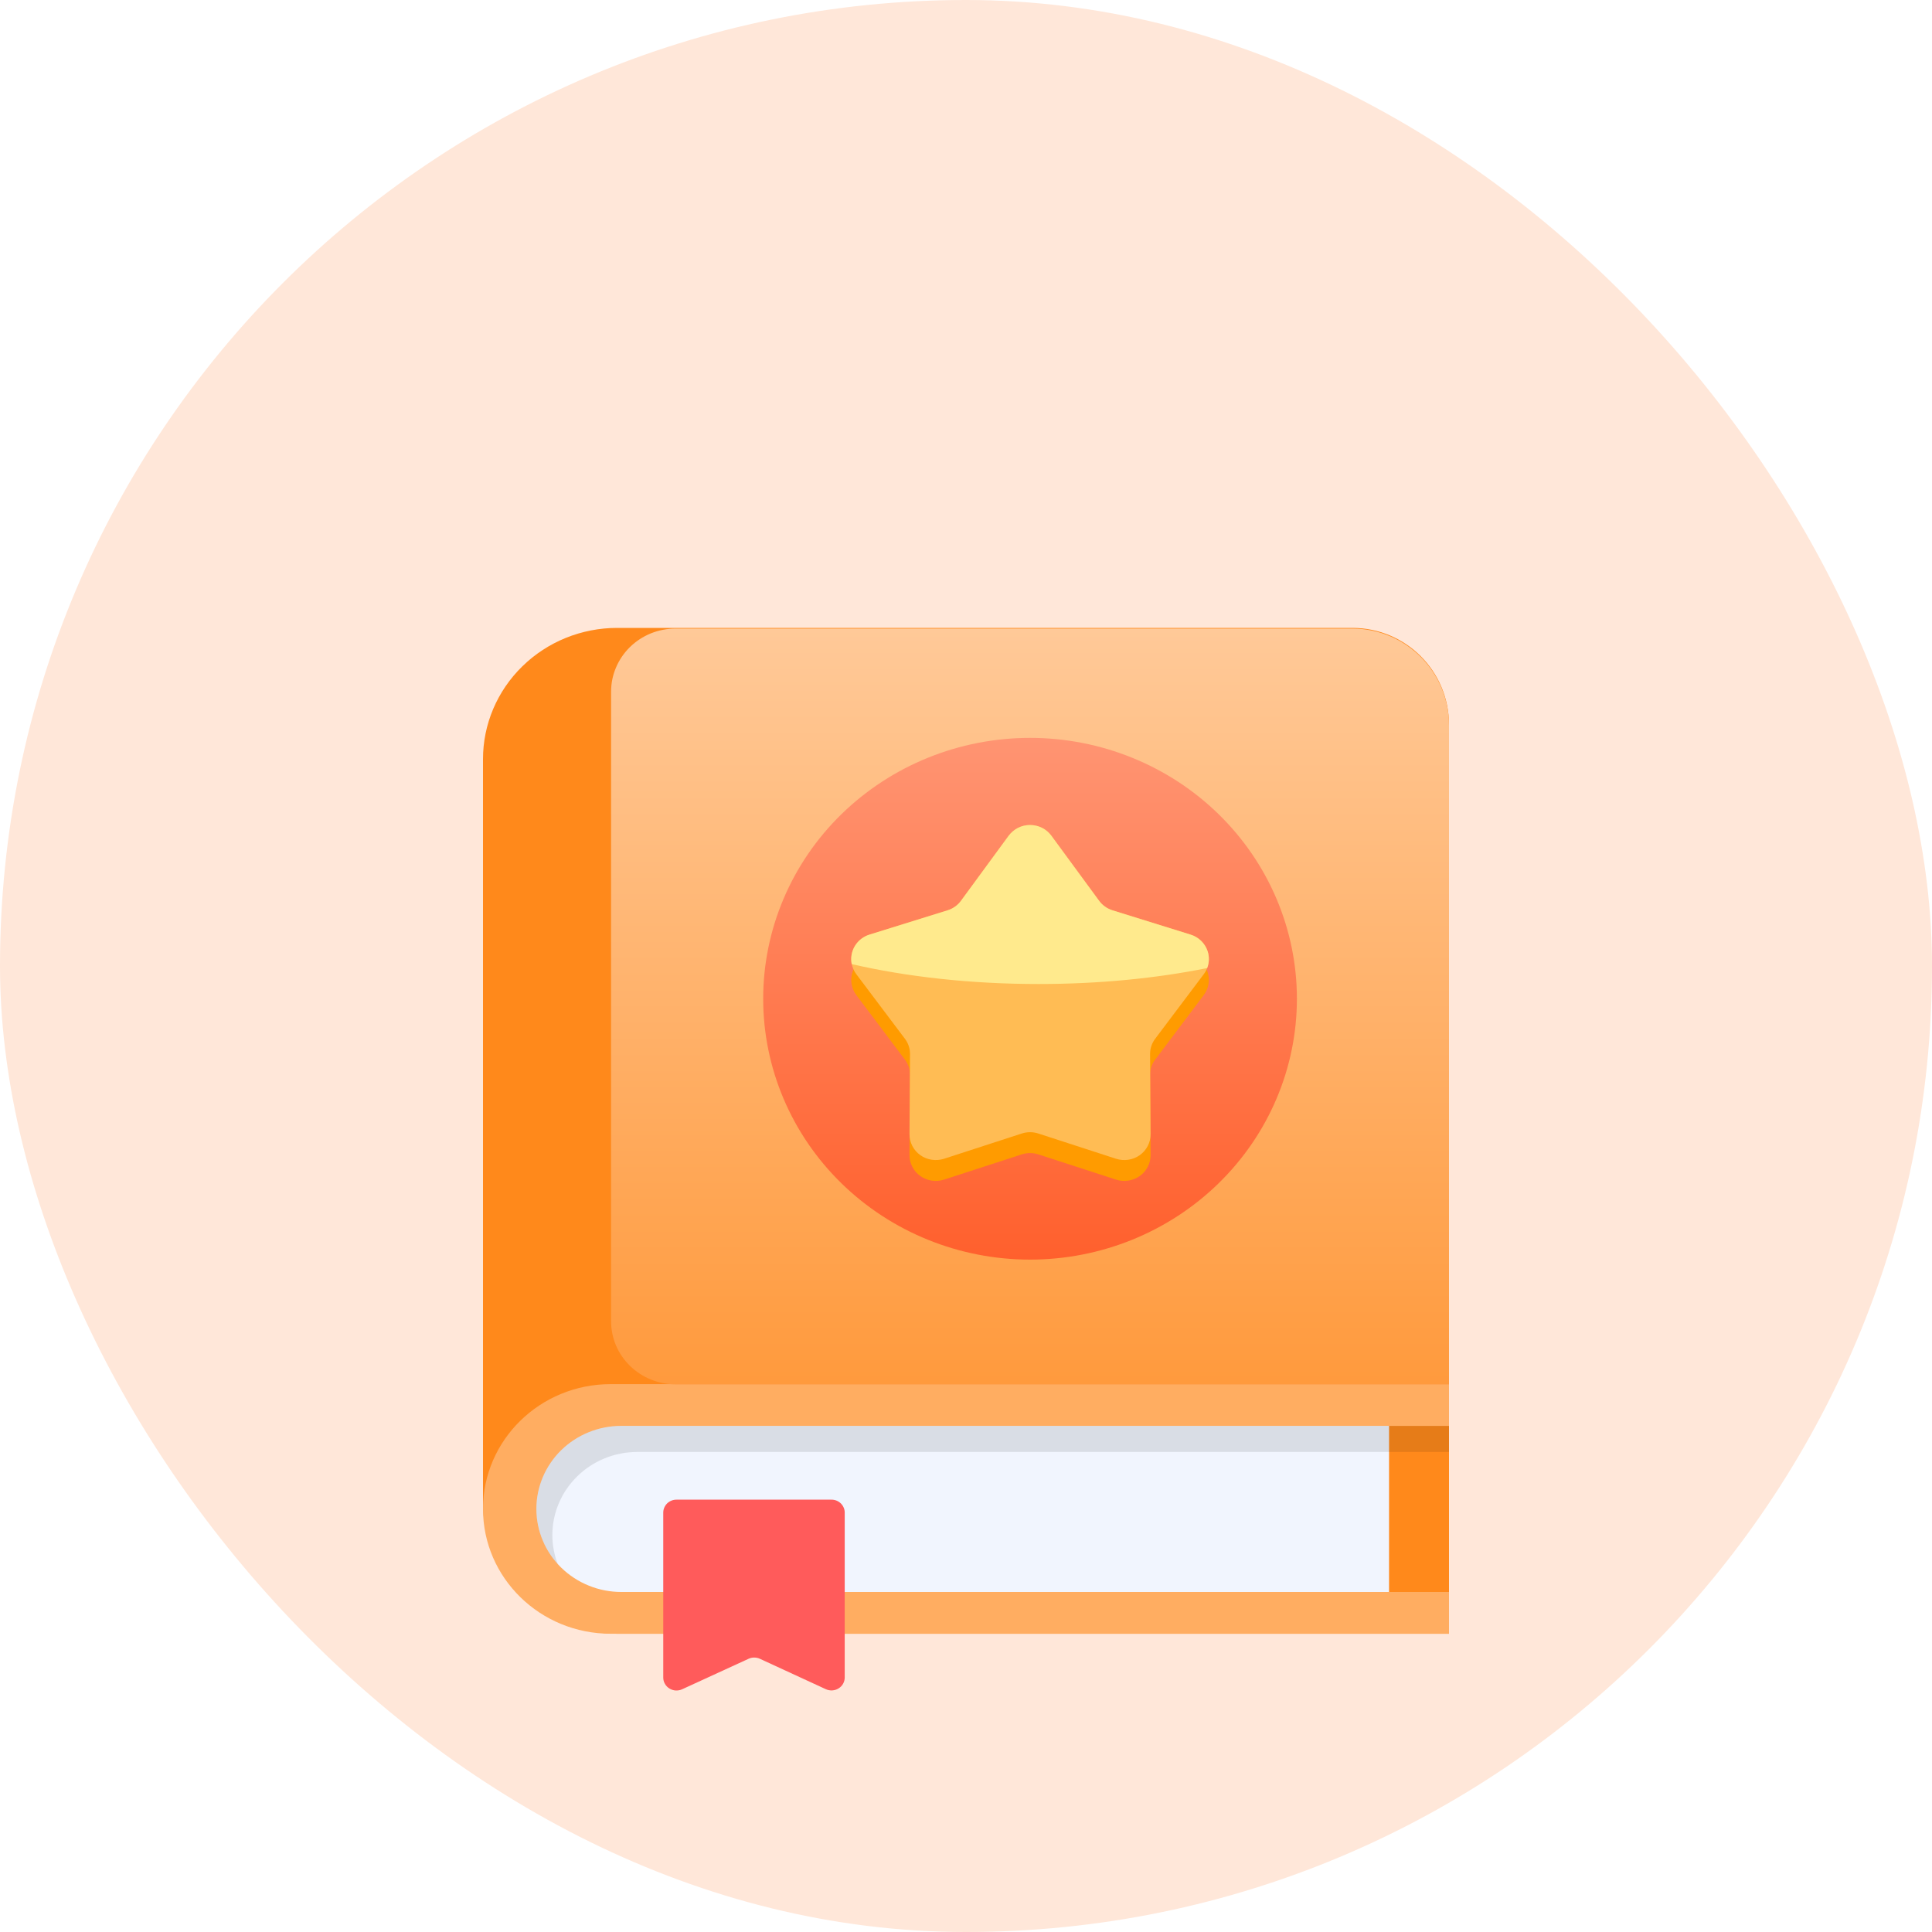 <svg width="40" height="40" viewBox="0 0 40 40" fill="none" xmlns="http://www.w3.org/2000/svg">
<rect width="40" height="40" rx="20" fill="#FFE7D9"/>
<g filter="url(#filter0_d_2029_1370)">
<path d="M30 11C30 9.895 29.105 9 28 9H12.778C12.041 9 11.335 9.286 10.814 9.796C10.293 10.305 10 10.996 10 11.716V27.109C10 27.829 10.293 28.52 10.814 29.029C11.335 29.538 12.041 29.825 12.778 29.825H30V11Z" fill="#FF891B"/>
<path d="M30 24.657H12.643C11.183 24.657 10 25.814 10 27.24V27.241C10 28.668 11.183 29.825 12.643 29.825H30V24.657Z" fill="#FFAD61"/>
<path d="M30 25.521H12.864C12.397 25.521 11.95 25.702 11.62 26.024C11.29 26.347 11.105 26.784 11.105 27.24V27.241C11.105 27.467 11.15 27.69 11.239 27.899C11.327 28.108 11.457 28.297 11.62 28.457C11.783 28.616 11.977 28.743 12.191 28.829C12.404 28.916 12.633 28.96 12.864 28.96H30V25.521Z" fill="#F1F5FE"/>
<path d="M28.759 25.521H30V28.96H28.759V25.521Z" fill="#FF891B"/>
<path d="M30 26.061H13.195C12.729 26.061 12.281 26.242 11.952 26.565C11.622 26.887 11.436 27.325 11.436 27.781V27.781C11.436 27.988 11.474 28.191 11.547 28.381C11.262 28.066 11.105 27.661 11.105 27.241V27.24C11.105 26.784 11.29 26.347 11.62 26.025C11.95 25.702 12.397 25.521 12.864 25.521H30V26.061Z" fill="#080605" fill-opacity="0.1"/>
<path d="M30 11.014C30 9.91 29.105 9.014 28 9.014H13.987C13.812 9.014 13.638 9.048 13.476 9.113C13.314 9.179 13.167 9.275 13.043 9.396C12.919 9.518 12.82 9.662 12.754 9.82C12.686 9.978 12.652 10.148 12.652 10.319V23.355C12.652 23.527 12.686 23.697 12.753 23.855C12.82 24.013 12.919 24.157 13.043 24.278C13.167 24.4 13.314 24.496 13.476 24.561C13.638 24.627 13.812 24.661 13.987 24.661H30V11.014Z" fill="url(#paint0_linear_2029_1370)"/>
<path d="M15.801 16.678C15.801 18.111 16.383 19.484 17.419 20.497C18.456 21.51 19.861 22.079 21.326 22.079C22.791 22.079 24.196 21.51 25.232 20.497C26.268 19.484 26.851 18.111 26.851 16.678C26.851 15.246 26.268 13.872 25.232 12.859C24.196 11.846 22.791 11.277 21.326 11.277C19.861 11.277 18.456 11.846 17.419 12.859C16.383 13.872 15.801 15.246 15.801 16.678Z" fill="url(#paint1_linear_2029_1370)"/>
<path d="M20.884 13.735C20.935 13.666 21.001 13.61 21.078 13.571C21.154 13.533 21.24 13.513 21.326 13.513C21.412 13.513 21.497 13.533 21.574 13.571C21.651 13.61 21.717 13.666 21.767 13.735L22.756 15.082C22.824 15.175 22.921 15.245 23.033 15.279L24.649 15.782C24.732 15.807 24.807 15.852 24.868 15.911C24.929 15.97 24.975 16.043 25.002 16.124C25.028 16.204 25.035 16.289 25.021 16.373C25.007 16.456 24.974 16.535 24.922 16.603L23.917 17.938C23.847 18.03 23.81 18.142 23.811 18.256L23.822 19.915C23.822 20 23.802 20.083 23.763 20.158C23.724 20.233 23.668 20.299 23.598 20.348C23.528 20.398 23.447 20.43 23.362 20.443C23.276 20.456 23.189 20.449 23.107 20.423L21.497 19.9C21.386 19.864 21.266 19.864 21.155 19.9L19.545 20.423C19.463 20.449 19.376 20.456 19.29 20.443C19.205 20.43 19.124 20.398 19.054 20.348C18.984 20.299 18.928 20.233 18.889 20.158C18.85 20.083 18.83 20 18.83 19.915L18.841 18.256C18.842 18.142 18.805 18.03 18.735 17.938L17.73 16.603C17.678 16.535 17.645 16.456 17.631 16.373C17.617 16.289 17.624 16.204 17.65 16.124C17.677 16.043 17.723 15.97 17.784 15.911C17.845 15.852 17.92 15.807 18.002 15.782L19.619 15.279C19.731 15.245 19.828 15.175 19.896 15.082L20.884 13.735Z" fill="#FF9B00"/>
<path d="M20.884 13.302C20.935 13.234 21.001 13.178 21.078 13.139C21.154 13.101 21.24 13.081 21.326 13.081C21.412 13.081 21.497 13.101 21.574 13.139C21.651 13.178 21.717 13.234 21.767 13.302L22.756 14.65C22.824 14.743 22.921 14.812 23.033 14.847L24.649 15.35C24.732 15.375 24.807 15.419 24.868 15.479C24.929 15.538 24.975 15.611 25.002 15.692C25.028 15.772 25.035 15.857 25.021 15.941C25.007 16.024 24.974 16.103 24.922 16.171L23.917 17.506C23.847 17.598 23.81 17.71 23.811 17.824L23.822 19.483C23.822 19.567 23.802 19.651 23.763 19.726C23.724 19.801 23.668 19.866 23.598 19.916C23.528 19.966 23.447 19.998 23.362 20.011C23.276 20.024 23.189 20.017 23.107 19.991L21.497 19.468C21.386 19.432 21.266 19.432 21.155 19.468L19.545 19.991C19.463 20.017 19.376 20.024 19.29 20.011C19.205 19.998 19.124 19.966 19.054 19.916C18.984 19.866 18.928 19.801 18.889 19.726C18.85 19.651 18.83 19.567 18.83 19.483L18.841 17.824C18.842 17.71 18.805 17.598 18.735 17.506L17.73 16.171C17.678 16.103 17.645 16.024 17.631 15.941C17.617 15.857 17.624 15.772 17.65 15.692C17.677 15.611 17.723 15.538 17.784 15.479C17.845 15.419 17.92 15.375 18.002 15.35L19.619 14.847C19.731 14.812 19.828 14.743 19.896 14.65L20.884 13.302Z" fill="#FFBC54"/>
<path d="M17.634 15.961C17.608 15.833 17.631 15.699 17.699 15.586C17.767 15.474 17.875 15.389 18.002 15.35L19.619 14.847C19.731 14.812 19.828 14.743 19.896 14.65L20.884 13.302C20.935 13.234 21.001 13.178 21.078 13.139C21.154 13.101 21.24 13.081 21.326 13.081C21.412 13.081 21.497 13.101 21.574 13.139C21.651 13.178 21.717 13.234 21.767 13.302L22.756 14.65C22.824 14.743 22.921 14.812 23.033 14.847L24.649 15.35C24.732 15.375 24.806 15.419 24.868 15.479C24.929 15.538 24.975 15.611 25.002 15.692C25.04 15.806 25.037 15.93 24.993 16.043C23.946 16.254 22.76 16.373 21.504 16.373C20.094 16.373 18.771 16.223 17.634 15.961Z" fill="#FFEA8D"/>
<path d="M17.489 27.316C17.489 27.281 17.482 27.246 17.468 27.214C17.454 27.181 17.434 27.152 17.409 27.127C17.383 27.102 17.353 27.082 17.32 27.069C17.287 27.055 17.251 27.049 17.215 27.049H14.006C13.97 27.049 13.934 27.055 13.901 27.069C13.868 27.082 13.838 27.102 13.812 27.127C13.787 27.152 13.767 27.181 13.753 27.214C13.739 27.246 13.732 27.281 13.732 27.316V30.732C13.732 30.777 13.743 30.822 13.766 30.861C13.788 30.901 13.82 30.934 13.859 30.958C13.898 30.982 13.942 30.997 13.988 31C14.034 31.002 14.081 30.994 14.122 30.975L15.499 30.343C15.536 30.326 15.575 30.317 15.616 30.318C15.656 30.318 15.696 30.326 15.732 30.343L17.098 30.973C17.14 30.992 17.186 31.001 17.232 30.998C17.278 30.995 17.323 30.981 17.361 30.957C17.4 30.933 17.433 30.9 17.455 30.86C17.477 30.821 17.489 30.776 17.489 30.731V27.316Z" fill="#FF5B5B"/>
</g>
<defs>
<filter id="filter0_d_2029_1370" x="6" y="9" width="28" height="30" filterUnits="userSpaceOnUse" color-interpolation-filters="sRGB">
<feFlood flood-opacity="0" result="BackgroundImageFix"/>
<feColorMatrix in="SourceAlpha" type="matrix" values="0 0 0 0 0 0 0 0 0 0 0 0 0 0 0 0 0 0 127 0" result="hardAlpha"/>
<feOffset dy="4"/>
<feGaussianBlur stdDeviation="2"/>
<feComposite in2="hardAlpha" operator="out"/>
<feColorMatrix type="matrix" values="0 0 0 0 1 0 0 0 0 0.707 0 0 0 0 0.536 0 0 0 1 0"/>
<feBlend mode="normal" in2="BackgroundImageFix" result="effect1_dropShadow_2029_1370"/>
<feBlend mode="normal" in="SourceGraphic" in2="effect1_dropShadow_2029_1370" result="shape"/>
</filter>
<linearGradient id="paint0_linear_2029_1370" x1="21.326" y1="9.014" x2="21.326" y2="24.661" gradientUnits="userSpaceOnUse">
<stop stop-color="#FFC998"/>
<stop offset="1" stop-color="#FF9A3D"/>
</linearGradient>
<linearGradient id="paint1_linear_2029_1370" x1="21.326" y1="11.277" x2="21.326" y2="22.079" gradientUnits="userSpaceOnUse">
<stop stop-color="#FF9472"/>
<stop offset="1" stop-color="#FF602D"/>
</linearGradient>
</defs>
</svg>
